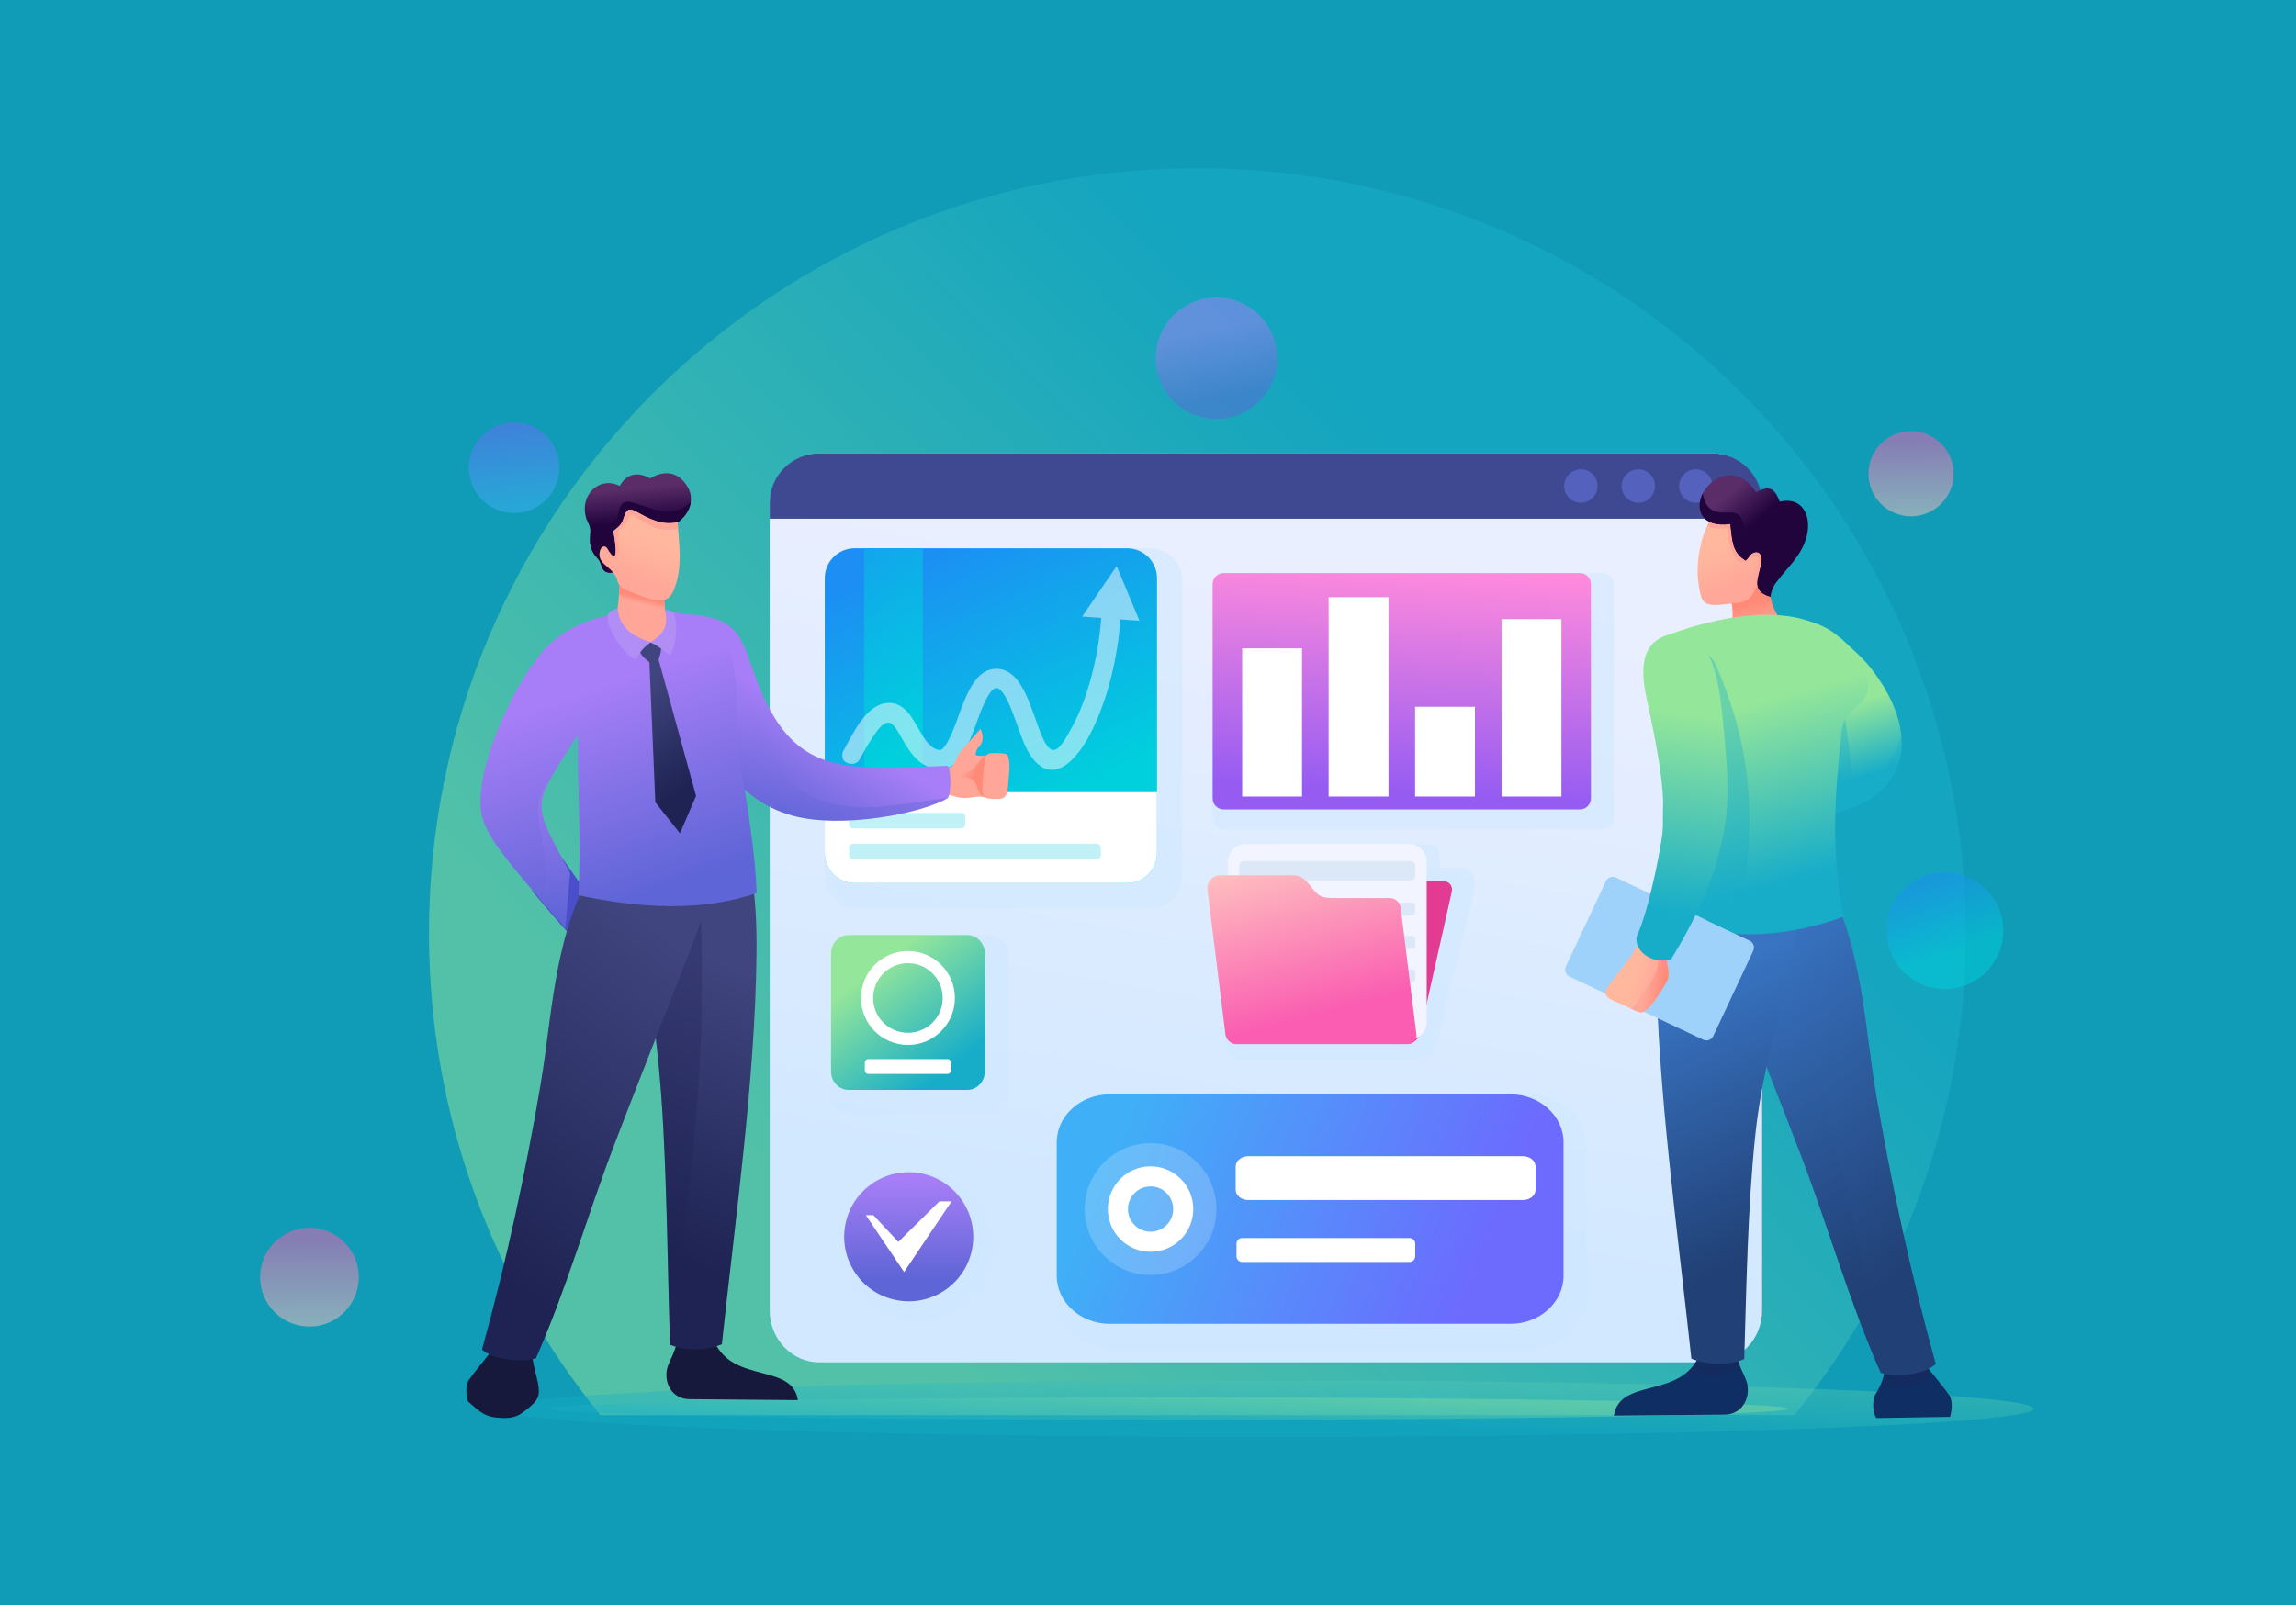 <svg width="1024" height="716" viewBox="0 0 1024 716" fill="none" xmlns="http://www.w3.org/2000/svg">
<rect width="1024" height="716" fill="#109CB6"/>
<g clip-path="url(#clip0_857_200)">
<path opacity="0.5" fill-rule="evenodd" clip-rule="evenodd" d="M534.035 75C723.309 75 876.746 227.833 876.746 416.364C876.746 497.823 848.084 572.604 800.28 631.286H267.791C219.986 572.604 191.324 497.823 191.324 416.364C191.321 227.833 344.758 75 534.035 75Z" fill="url(#paint0_linear_857_200)"/>
<path style="mix-blend-mode:multiply" opacity="0.35" d="M564.585 641.003C753.695 641.003 906.999 635.368 906.999 628.416C906.999 621.465 753.695 615.829 564.585 615.829C375.476 615.829 222.172 621.465 222.172 628.416C222.172 635.368 375.476 641.003 564.585 641.003Z" fill="url(#paint1_linear_857_200)"/>
<path style="mix-blend-mode:multiply" opacity="0.35" fill-rule="evenodd" clip-rule="evenodd" d="M521.187 633.434C673.802 633.434 797.522 631.188 797.522 628.416C797.522 625.645 673.802 623.399 521.187 623.399C368.571 623.399 244.852 625.645 244.852 628.416C244.852 631.188 368.571 633.434 521.187 633.434Z" fill="url(#paint2_linear_857_200)"/>
<path opacity="0.5" fill-rule="evenodd" clip-rule="evenodd" d="M229.282 188.475C218.136 188.475 209.098 197.516 209.098 208.669C209.098 219.821 218.133 228.865 229.282 228.865C240.431 228.865 249.463 219.824 249.463 208.669C249.463 197.513 240.428 188.475 229.282 188.475Z" fill="url(#paint3_linear_857_200)"/>
<path opacity="0.5" fill-rule="evenodd" clip-rule="evenodd" d="M852.315 192.319C841.825 192.319 833.324 200.825 833.324 211.321C833.324 221.817 841.825 230.324 852.315 230.324C862.804 230.324 871.306 221.817 871.306 211.321C871.306 200.825 862.804 192.319 852.315 192.319Z" fill="url(#paint4_linear_857_200)"/>
<path opacity="0.5" fill-rule="evenodd" clip-rule="evenodd" d="M867.407 389.078C853.022 389.078 841.359 400.748 841.359 415.142C841.359 429.536 853.022 441.206 867.407 441.206C881.792 441.206 893.455 429.536 893.455 415.142C893.455 400.748 881.792 389.078 867.407 389.078Z" fill="url(#paint5_linear_857_200)"/>
<path opacity="0.5" fill-rule="evenodd" clip-rule="evenodd" d="M138.017 547.708C125.857 547.708 116 557.571 116 569.738C116 581.906 125.857 591.769 138.017 591.769C150.177 591.769 160.034 581.906 160.034 569.738C160.034 557.571 150.177 547.708 138.017 547.708Z" fill="url(#paint6_linear_857_200)"/>
<path opacity="0.5" d="M561.659 178.95C572.234 168.369 572.234 151.213 561.659 140.631C551.084 130.05 533.938 130.05 523.363 140.631C512.788 151.213 512.788 168.369 523.363 178.95C533.938 189.532 551.084 189.532 561.659 178.95Z" fill="url(#paint7_linear_857_200)"/>
<path fill-rule="evenodd" clip-rule="evenodd" d="M365.39 202.233H763.785C775.941 202.233 785.89 212.638 785.89 225.346V584.633C785.89 597.341 775.941 607.746 763.785 607.746H365.39C353.237 607.746 343.285 597.345 343.285 584.633V225.346C343.285 212.634 353.23 202.233 365.39 202.233Z" fill="url(#paint8_linear_857_200)"/>
<path fill-rule="evenodd" clip-rule="evenodd" d="M365.39 202.233H763.785C775.941 202.233 785.89 212.188 785.89 224.352V231.406H343.285V224.352C343.285 212.188 353.23 202.233 365.39 202.233Z" fill="#3E4992"/>
<path fill-rule="evenodd" clip-rule="evenodd" d="M705.052 209.372C709.164 209.372 712.495 212.705 712.495 216.82C712.495 220.934 709.164 224.267 705.052 224.267C700.94 224.267 697.609 220.934 697.609 216.82C697.609 212.705 700.94 209.372 705.052 209.372Z" fill="#5462BE"/>
<path fill-rule="evenodd" clip-rule="evenodd" d="M730.689 209.372C734.801 209.372 738.132 212.705 738.132 216.82C738.132 220.934 734.801 224.267 730.689 224.267C726.577 224.267 723.246 220.934 723.246 216.82C723.246 212.705 726.577 209.372 730.689 209.372Z" fill="#5462BE"/>
<path fill-rule="evenodd" clip-rule="evenodd" d="M756.322 209.372C760.434 209.372 763.764 212.705 763.764 216.82C763.764 220.934 760.434 224.267 756.322 224.267C752.21 224.267 748.879 220.934 748.879 216.82C748.879 212.705 752.21 209.372 756.322 209.372Z" fill="#5462BE"/>
<g style="mix-blend-mode:multiply" opacity="0.5">
<path d="M546.171 255.643H714.524C717.473 255.643 719.864 258.039 719.864 260.986V364.696C719.864 367.647 717.469 370.039 714.524 370.039H546.171C543.226 370.039 540.832 367.647 540.832 364.696V260.986C540.832 258.035 543.226 255.643 546.171 255.643Z" fill="#CDE7FF"/>
</g>
<path d="M545.752 255.643H704.623C707.338 255.643 709.543 257.849 709.543 260.566V356.156C709.543 358.873 707.338 361.079 704.623 361.079H545.748C543.033 361.079 540.828 358.873 540.828 356.156V260.566C540.828 257.849 543.033 255.643 545.748 255.643H545.752Z" fill="url(#paint9_linear_857_200)"/>
<path d="M580.698 289.215H554.004V355.324H580.698V289.215Z" fill="white"/>
<path d="M619.256 266.403H592.562V355.324H619.256V266.403Z" fill="white"/>
<path d="M657.815 315.286H631.121V355.324H657.815V315.286Z" fill="white"/>
<path d="M696.377 276.181H669.684V355.327H696.377V276.181Z" fill="white"/>
<g style="mix-blend-mode:multiply" opacity="0.5">
<path fill-rule="evenodd" clip-rule="evenodd" d="M707.448 511.96V578.126C707.448 591.194 696.367 601.903 682.848 601.903H495.886C482.37 601.903 471.289 591.204 471.289 578.126V511.96C471.289 498.882 482.36 488.184 495.886 488.184H682.848C696.377 488.184 707.448 498.882 707.448 511.96Z" fill="#CDE7FF"/>
</g>
<path fill-rule="evenodd" clip-rule="evenodd" d="M697.331 509.585V569.139C697.331 580.901 686.726 590.54 673.785 590.54H494.835C481.897 590.54 471.289 580.911 471.289 569.139V509.585C471.289 497.813 481.883 488.184 494.835 488.184H673.785C686.736 488.184 697.331 497.813 697.331 509.585Z" fill="url(#paint10_linear_857_200)"/>
<path fill-rule="evenodd" clip-rule="evenodd" d="M556.675 515.773H679.286C682.349 515.773 684.855 517.861 684.855 520.395V530.708C684.855 533.243 682.343 535.33 679.286 535.33H556.675C553.618 535.33 551.105 533.25 551.105 530.708V520.395C551.105 517.854 553.611 515.773 556.675 515.773Z" fill="white"/>
<path d="M553.988 552.289H628.666C630.055 552.289 631.181 553.419 631.181 554.806V560.427C631.181 561.817 630.052 562.944 628.666 562.944H553.988C552.598 562.944 551.469 561.814 551.469 560.423V554.803C551.469 553.412 552.598 552.282 553.988 552.282V552.289Z" fill="white"/>
<path opacity="0.2" d="M513.962 568.754C530.185 568.303 542.971 554.778 542.521 538.546C542.07 522.313 528.554 509.519 512.331 509.969C496.108 510.42 483.322 523.945 483.772 540.177C484.223 556.41 497.739 569.204 513.962 568.754Z" fill="white"/>
<path fill-rule="evenodd" clip-rule="evenodd" d="M513.146 520.301C523.666 520.301 532.194 528.834 532.194 539.36C532.194 549.887 523.666 558.42 513.146 558.42C502.626 558.42 494.098 549.887 494.098 539.36C494.098 528.834 502.626 520.301 513.146 520.301ZM513.146 529.257C507.57 529.257 503.049 533.781 503.049 539.36C503.049 544.94 507.57 549.464 513.146 549.464C518.722 549.464 523.243 544.94 523.243 539.36C523.243 533.781 518.722 529.257 513.146 529.257Z" fill="white"/>
<g style="mix-blend-mode:multiply" opacity="0.5">
<path d="M382.181 244.579H512.948C520.861 244.579 527.286 251.008 527.286 258.925V390.919C527.286 398.836 520.861 405.265 512.948 405.265H382.181C374.269 405.265 367.844 398.836 367.844 390.919V258.925C367.844 251.008 374.269 244.579 382.181 244.579Z" fill="#CDE7FF"/>
</g>
<path d="M381.166 244.579H502.699C510.053 244.579 516.025 250.554 516.025 257.913V380.589C516.025 387.948 510.053 393.924 502.699 393.924H381.166C373.812 393.924 367.84 387.948 367.84 380.589V257.913C367.84 250.554 373.812 244.579 381.166 244.579Z" fill="url(#paint11_linear_857_200)"/>
<path fill-rule="evenodd" clip-rule="evenodd" d="M516.025 353.385V380.585C516.025 387.918 510.03 393.92 502.699 393.92H381.166C373.839 393.92 367.84 387.921 367.84 380.585V353.385H516.022H516.025Z" fill="white"/>
<path d="M411.549 244.579H385.43V353.385H411.549V244.579Z" fill="url(#paint12_linear_857_200)"/>
<path opacity="0.5" fill-rule="evenodd" clip-rule="evenodd" d="M482.631 275.038L498.028 252.513L508.199 276.926L499.705 276.296C498.87 287.395 496.864 298.412 493.615 309.056C491.917 314.578 488.925 322.919 484.802 330.004C475.622 345.782 463.962 349.845 456.066 329.967C454.156 325.105 452.604 320.121 450.588 315.296C449.753 313.35 446.997 306.986 444.373 306.935C440.961 306.969 436.903 318.683 435.943 321.268C434.238 325.886 432.571 330.721 430.187 335.032C427.631 339.549 424.087 343.501 418.43 343.139C410.652 342.49 406.402 336.592 402.807 330.397C401.59 328.306 400.396 326.025 398.942 324.093C395.361 319.427 391.655 325.318 389.359 328.701C387.073 332.061 385.23 335.384 383.252 338.923C381.94 341.214 378.623 341.228 376.81 339.742C375.282 338.487 375.566 335.939 376.059 335.073C380.408 327.436 386.488 313.289 396.923 313.563C403.751 313.868 407.024 320.567 410.027 325.727C411.971 329.084 414.768 334.213 419.099 334.575C421.132 334.714 423.813 328.698 424.435 327.26C427.303 320.649 429.197 313.502 432.649 307.162C435.189 302.56 438.736 298.374 444.43 298.344C450.801 298.456 454.521 303.7 457.091 308.867C460.154 315.103 461.981 321.867 464.642 328.268C469.45 339.664 472.913 333.861 478.1 324.394C481.593 318.013 484.197 310.921 486.185 303.934C488.813 294.703 490.436 285.08 491.146 275.664L482.635 275.034L482.631 275.038Z" fill="white"/>
<path opacity="0.25" d="M489.107 376.373H380.553C379.534 376.373 378.707 377.2 378.707 378.22V381.414C378.707 382.435 379.534 383.262 380.553 383.262H489.107C490.127 383.262 490.953 382.435 490.953 381.414V378.22C490.953 377.2 490.127 376.373 489.107 376.373Z" fill="#02C9DE"/>
<path opacity="0.25" d="M380.549 362.619H428.665C429.683 362.619 430.512 363.448 430.512 364.466V367.66C430.512 368.679 429.683 369.508 428.665 369.508H380.549C379.532 369.508 378.703 368.679 378.703 367.66V364.466C378.703 363.448 379.532 362.619 380.549 362.619Z" fill="#02C9DE"/>
<g style="mix-blend-mode:multiply" opacity="0.5">
<path d="M410.977 589.147C429.253 588.387 443.452 572.947 442.692 554.661C441.933 536.374 426.502 522.166 408.227 522.926C389.952 523.686 375.752 539.127 376.512 557.413C377.272 575.699 392.702 589.907 410.977 589.147Z" fill="#CDE7FF"/>
</g>
<path d="M433.694 556.325C436.24 540.626 425.586 525.834 409.897 523.285C394.207 520.737 379.424 531.398 376.877 547.097C374.33 562.796 384.984 577.588 400.674 580.137C416.363 582.685 431.147 572.024 433.694 556.325Z" fill="url(#paint13_linear_857_200)"/>
<path fill-rule="evenodd" clip-rule="evenodd" d="M418.915 535.929L400.645 554.018L389.527 542.071H386.169L403.215 567.444L424.387 535.929H418.915Z" fill="white"/>
<g style="mix-blend-mode:multiply" opacity="0.5">
<path fill-rule="evenodd" clip-rule="evenodd" d="M440.891 417.121H379.645C374.691 417.121 370.637 421.412 370.637 426.612V487.453C370.637 492.65 374.711 496.944 379.645 496.944H440.891C445.825 496.944 449.9 492.674 449.9 487.453V426.612C449.9 421.392 445.845 417.121 440.891 417.121Z" fill="#CDE7FF"/>
</g>
<path fill-rule="evenodd" clip-rule="evenodd" d="M431.43 417.121H378.431C374.143 417.121 370.637 420.833 370.637 425.333V477.982C370.637 482.482 374.16 486.194 378.431 486.194H431.43C435.701 486.194 439.224 482.499 439.224 477.982V425.333C439.224 420.816 435.718 417.121 431.43 417.121Z" fill="url(#paint14_linear_857_200)"/>
<path fill-rule="evenodd" clip-rule="evenodd" d="M404.931 424.244C416.495 424.244 425.869 433.623 425.869 445.195C425.869 456.767 416.495 466.146 404.931 466.146C393.366 466.146 383.992 456.767 383.992 445.195C383.992 433.623 393.366 424.244 404.931 424.244ZM404.931 429.668C396.362 429.668 389.416 436.618 389.416 445.195C389.416 453.772 396.362 460.722 404.931 460.722C413.499 460.722 420.448 453.772 420.448 445.195C420.448 436.618 413.503 429.668 404.931 429.668Z" fill="white"/>
<path fill-rule="evenodd" clip-rule="evenodd" d="M387.216 472.46H422.641C423.48 472.46 424.166 473.259 424.166 474.233V477.299C424.166 478.273 423.48 479.072 422.641 479.072H387.216C386.378 479.072 385.691 478.273 385.691 477.299V474.233C385.691 473.259 386.378 472.46 387.216 472.46Z" fill="white"/>
<g style="mix-blend-mode:multiply" opacity="0.5">
<path fill-rule="evenodd" clip-rule="evenodd" d="M625.692 472.717L557.297 472.69C549.104 472.88 546.849 473.451 545.797 456.466L618.96 376.61L634.244 376.664C640.987 377.158 642.268 377.462 642.052 387.126L649.904 387.007C655.977 387.079 659.169 388.967 656.961 399.638L641.426 463.138C640.084 470.795 638.457 472.721 625.692 472.714V472.717Z" fill="#CDE7FF"/>
</g>
<path fill-rule="evenodd" clip-rule="evenodd" d="M568.081 393.118H643.817C646.414 393.118 648.06 395.243 647.479 397.842L633.314 461.02C632.732 463.619 630.132 465.744 627.535 465.744H551.799C549.202 465.744 547.555 463.619 548.136 461.02L562.302 397.842C562.883 395.243 565.484 393.118 568.081 393.118Z" fill="#E23B93"/>
<path d="M555.655 376.457H628.236C632.686 376.457 636.301 380.075 636.301 384.527V455.84C636.301 460.293 632.686 463.91 628.236 463.91H555.655C551.205 463.91 547.59 460.293 547.59 455.84V384.527C547.59 380.075 551.205 376.457 555.655 376.457Z" fill="#F2F4FF"/>
<path d="M629.158 384.155H554.728C553.605 384.155 552.695 385.066 552.695 386.189V390.729C552.695 391.853 553.605 392.763 554.728 392.763H629.158C630.281 392.763 631.191 391.853 631.191 390.729V386.189C631.191 385.066 630.281 384.155 629.158 384.155Z" fill="#DCE8F8"/>
<path d="M554.061 402.602H629.825C630.579 402.602 631.191 403.215 631.191 403.969V407.018C631.191 407.773 630.579 408.385 629.825 408.385H554.061C553.307 408.385 552.695 407.773 552.695 407.018V403.969C552.695 403.215 553.307 402.602 554.061 402.602Z" fill="#DCE8F8"/>
<path d="M629.825 417.49H554.061C553.307 417.49 552.695 418.102 552.695 418.857V421.906C552.695 422.661 553.307 423.273 554.061 423.273H629.825C630.579 423.273 631.191 422.661 631.191 421.906V418.857C631.191 418.102 630.579 417.49 629.825 417.49Z" fill="#DCE8F8"/>
<path d="M629.825 432.375H554.061C553.307 432.375 552.695 432.987 552.695 433.742V436.79C552.695 437.545 553.307 438.157 554.061 438.157H629.825C630.579 438.157 631.191 437.545 631.191 436.79V433.742C631.191 432.987 630.579 432.375 629.825 432.375Z" fill="#DCE8F8"/>
<path fill-rule="evenodd" clip-rule="evenodd" d="M595.729 400.626H619.934C622.261 400.626 624.401 402.531 624.692 404.859L631.729 461.504C632.02 463.835 630.353 465.737 628.023 465.737H551.31C548.983 465.737 546.843 463.832 546.552 461.504L544.993 448.947L539.518 404.859L538.551 397.067C538.098 393.426 540.705 390.449 544.344 390.449H576.303C579.941 390.449 581.75 391.772 584.121 394.817C588.165 400.014 588.99 400.623 595.736 400.623L595.729 400.626Z" fill="url(#paint15_linear_857_200)"/>
<path fill-rule="evenodd" clip-rule="evenodd" d="M424.733 341.667C424.206 342.463 420.297 343.518 419.272 344.134L418.633 355.51C419.36 355.388 423.34 354.488 424.04 354.745C431.638 357.513 434.384 354.579 439.003 355.574C440.068 356.538 444.988 356.501 446.351 356.308C448.468 356.01 449.307 354.078 449.493 351.598C449.922 345.853 450.605 341.549 449.915 338.605C449.381 336.328 449.165 336.125 445.283 335.986C443.061 335.909 440.772 335.77 439.933 336.971C436.173 337.905 434.34 335.881 430.86 336.436C427.966 336.9 427.063 338.145 424.733 341.667Z" fill="#FFA698"/>
<path fill-rule="evenodd" clip-rule="evenodd" d="M440.248 336.792C439.592 337.204 439.291 337.976 439.129 339.275C438.706 342.73 438.378 347.572 438.142 351.094C437.983 353.449 438.203 355.418 439.636 355.659C434.868 355.009 437.09 348.424 431.987 347.041C429.762 346.438 424.599 347.585 421.836 348.864C427.953 344.53 428.186 345.948 433.171 343.681C434.574 343.045 437.699 337.435 440.248 336.792Z" fill="url(#paint16_linear_857_200)"/>
<path fill-rule="evenodd" clip-rule="evenodd" d="M437.273 325.176C436.201 326.428 433.138 329.727 432.144 331.019C429.908 333.926 427.071 335.78 426.158 339.644C425.228 343.589 437.912 342.503 435.004 337.438C434.97 336.599 435.336 334.383 436.381 333.401C438.89 331.053 438.558 327.71 437.27 325.176H437.273Z" fill="#FFA698"/>
<path fill-rule="evenodd" clip-rule="evenodd" d="M337.16 302.675C353.496 346.306 375.453 343.569 422.378 341.607C424.065 341.535 424.508 353.013 422.764 355.97C410.945 362.981 375.378 369.694 353.753 363.915C326.289 356.579 313.429 330.288 301.573 301.477C299.142 293.032 295.456 273.671 304.234 273.928C330.35 274.693 330.461 284.779 337.16 302.672V302.675Z" fill="url(#paint17_linear_857_200)"/>
<path style="mix-blend-mode:multiply" opacity="0.4" fill-rule="evenodd" clip-rule="evenodd" d="M334.055 317.471C352.863 374.177 392.159 359.106 422.762 355.973C410.944 362.984 375.377 369.697 353.752 363.918C326.287 356.582 313.427 330.292 301.572 301.481C299.14 293.035 298.021 274.672 306.424 277.217C331.258 284.739 328.042 299.339 334.055 317.468V317.471Z" fill="url(#paint18_linear_857_200)"/>
<path fill-rule="evenodd" clip-rule="evenodd" d="M255.327 418.394L261.667 398.251L250.562 382.524L237.293 397.426C242.267 403.384 248.225 410.293 255.327 418.394Z" fill="#4B4ECA"/>
<path fill-rule="evenodd" clip-rule="evenodd" d="M208.689 625.148C214.417 630.169 216.352 632.257 223.747 632.555C229.78 632.798 231.836 631.235 235.298 628.454C239.14 625.368 240.347 623.422 240.323 620.627C240.276 615.291 237.601 610.426 237.3 603.737L225.174 604.291L219.943 601.832C217.599 604.914 212.622 610.592 209.119 615.596C207.394 618.063 207.932 622.526 208.689 625.145V625.148Z" fill="#16193B"/>
<g style="mix-blend-mode:multiply" opacity="0.5">
<path fill-rule="evenodd" clip-rule="evenodd" d="M238.514 611.174C237.939 608.897 237.422 606.467 237.3 603.737L225.174 604.291L219.943 601.832C219.019 603.046 217.687 604.66 216.199 606.477C220.933 611.529 235.427 614.361 238.511 611.17L238.514 611.174Z" fill="#16193B"/>
</g>
<path fill-rule="evenodd" clip-rule="evenodd" d="M301.81 599.219C300.815 604.16 297.806 607.932 297.329 611.566C296.511 617.819 300.112 624.102 307.504 624.167L355.86 624.596C353.3 608.068 327.452 617.23 318.771 598.901L307.518 599.534L301.81 599.216V599.219Z" fill="#16193B"/>
<g style="mix-blend-mode:multiply" opacity="0.5">
<path fill-rule="evenodd" clip-rule="evenodd" d="M301.809 599.219C301.484 600.833 300.947 602.322 300.352 603.72C304.879 606.863 313.621 608.991 323.742 605.513C321.787 603.814 320.079 601.673 318.771 598.905L307.517 599.538L301.809 599.219Z" fill="#16193B"/>
</g>
<path fill-rule="evenodd" clip-rule="evenodd" d="M334.94 388.287C336.914 400.146 337.56 411.444 337.394 426.193C336.776 481.599 327.869 544.344 321.941 599.703C314.048 602.728 305.371 602.569 298.798 599.862C297.841 567.81 297.503 534.779 295.832 503.112C293.729 463.226 288.707 432.016 279.621 382.26L317.028 380.992L334.94 388.287Z" fill="url(#paint19_linear_857_200)"/>
<g style="mix-blend-mode:multiply" opacity="0.3">
<path fill-rule="evenodd" clip-rule="evenodd" d="M311.164 388.287C313.139 400.146 313.149 434.283 312.984 449.032C312.432 498.436 304.871 550.963 298.798 599.862C297.841 567.81 297.503 534.779 295.832 503.112C293.989 468.18 289.908 439.903 282.82 399.994L311.164 388.29V388.287Z" fill="#1E2353"/>
</g>
<path fill-rule="evenodd" clip-rule="evenodd" d="M260.918 392.411C257.959 401.374 254.064 408.148 249.986 426.481C245.553 446.406 244.291 465.189 240.967 484.56C234.451 522.534 226.305 560.968 214.953 602.082C221.513 607.543 234.356 607.55 239.047 605.889C253.06 573.988 261.682 542.869 274.022 510.525C290.929 466.211 309.372 421.825 324.007 379.723L260.922 392.411H260.918Z" fill="url(#paint20_linear_857_200)"/>
<path fill-rule="evenodd" clip-rule="evenodd" d="M252.158 414.113L254.217 389.369C236.346 356.298 237.225 360.186 257.704 327.832C257.474 351.893 259.327 375.835 257.941 399.361C284.097 404.968 312.146 407.028 337.43 398.41C337.109 382.798 333.457 359.523 329.737 337.973C327.187 323.203 329.984 309.215 326.995 296.145C324.354 284.607 317.939 277.545 308.677 274.852C302.053 272.926 294.752 272.118 287.346 272.416C271.118 273.065 252.669 277.559 241.07 291.668C228.765 306.637 212.462 341.255 214.437 360.978C215.418 370.787 221.694 379.367 252.155 414.11L252.158 414.113Z" fill="url(#paint21_linear_857_200)"/>
<path style="mix-blend-mode:multiply" opacity="0.4" fill-rule="evenodd" clip-rule="evenodd" d="M252.157 414.113L254.217 389.369C241.211 365.302 237.816 360.551 245.729 347.237C236.947 358.21 240.281 364.764 242.243 377.547C243.504 385.789 244.833 394.309 240.887 401.161C244.218 405.029 247.958 409.322 252.157 414.113Z" fill="url(#paint22_linear_857_200)"/>
<path fill-rule="evenodd" clip-rule="evenodd" d="M276.329 261.141C276.069 266.112 275.795 269.962 274.902 274.858C277.053 282.397 284.083 287.347 291.08 286.403C297.102 285.588 298.678 277.437 296.619 272.402C296.321 269.956 296.213 267.888 296.142 265.422L280.925 260.982L276.329 261.141Z" fill="#FFA698"/>
<path fill-rule="evenodd" clip-rule="evenodd" d="M276.329 261.141C276.254 262.593 276.177 263.95 276.082 265.263C282.595 272.527 291.191 273.688 296.618 272.402C296.32 269.956 296.212 267.888 296.141 265.422L280.924 260.982L276.329 261.141Z" fill="url(#paint23_linear_857_200)"/>
<path fill-rule="evenodd" clip-rule="evenodd" d="M273.946 255.24C270.037 255.978 269.043 254.658 268.133 252.05C267.196 249.36 267.274 250.101 265.617 248.037C264.809 247.035 264.281 246.061 263.903 245.069C262.641 241.757 263.365 239.747 263.314 237.196C263.25 234.029 261.877 232.828 261.316 230.78C258.58 220.867 267.108 212.218 276.404 216.776C279.765 210.726 285.098 210.611 289.957 213.406C295.628 209.975 301.072 210.357 304.921 214.769C312.38 223.326 305.394 231.85 300.261 234.144L283.935 245.763L273.949 255.24H273.946Z" fill="url(#paint24_linear_857_200)"/>
<path fill-rule="evenodd" clip-rule="evenodd" d="M273.945 255.24C270.036 255.978 269.042 254.658 268.132 252.05C267.195 249.36 267.273 250.101 265.616 248.037C264.808 247.035 264.281 246.061 263.902 245.069C262.641 241.757 263.364 239.747 263.313 237.196V237.094C265.738 241.266 270.888 242.072 271.378 236.211C273.938 234.198 275.588 231.681 275.943 228.747C276.393 225.028 277.962 222.975 282.122 224.152C291.752 226.883 299.631 231.921 308.095 223.892C307.486 228.754 303.503 232.692 300.257 234.144L283.931 245.763L273.945 255.24Z" fill="#22043D"/>
<path fill-rule="evenodd" clip-rule="evenodd" d="M302.199 232.997C302.913 243.11 304.512 253.467 300.589 263.084C299.162 266.575 296.893 268.748 291.453 267.58C287.679 266.772 283.743 265.046 280.243 263.625C274.934 261.466 275.705 259.338 274.812 257.484C274.454 256.743 273.889 255.921 273.077 254.963C270.988 252.506 267.488 251.021 267.356 247.543C267.237 244.345 269.642 242.637 270.873 244.826C272.594 247.888 276.51 253.058 273.551 236.922C276.773 234.479 277.396 233.514 278.244 230.875C279.076 228.294 279.972 226.274 283.043 227.911C289.356 231.281 294.817 234.553 302.196 232.993L302.199 232.997Z" fill="url(#paint25_linear_857_200)"/>
<path fill-rule="evenodd" clip-rule="evenodd" d="M302.197 232.997C302.268 233.985 302.346 234.973 302.424 235.964C292.607 237.649 287.697 233.332 281.435 229.346C279.186 233.196 278.608 234.32 275.412 237.433C275.493 238.553 276.66 244.772 275.865 247.824C275.219 250.307 273.89 249.952 272.457 248.443C271.493 247.431 269.379 242.88 267.57 245.763C268.182 243.804 269.893 243.09 270.867 244.826C272.588 247.888 276.504 253.058 273.545 236.922C276.768 234.479 277.39 233.514 278.239 230.875C279.071 228.294 279.967 226.274 283.037 227.911C289.351 231.281 294.812 234.553 302.19 232.993L302.197 232.997Z" fill="#FFA698"/>
<path fill-rule="evenodd" clip-rule="evenodd" d="M289.626 295.407L292.28 357.902L303.26 371.734L310.446 355.07L293.734 294.233C295.459 289.124 294.891 287.956 293.907 287.202C292.75 286.319 293.873 286.214 290.025 286.681C287.488 286.989 284.898 287.246 285.27 289.99C285.558 292.098 287.377 293.62 289.622 295.404L289.626 295.407Z" fill="url(#paint26_linear_857_200)"/>
<path fill-rule="evenodd" clip-rule="evenodd" d="M275.381 271.39C273.19 272.121 271.556 272.859 271.174 274.266C269.855 279.115 278.221 292.788 283.665 294.071C285.502 290.653 287.077 288.724 290.324 286.457C281.309 283.801 276.372 279.379 275.384 271.39H275.381Z" fill="#B18EF6"/>
<path fill-rule="evenodd" clip-rule="evenodd" d="M296.611 272.03C298.237 272.087 299.685 272.622 299.965 272.937C302.268 275.508 302.38 286.397 298.687 292.589C295.539 289.506 292.854 287.845 290.051 286.535C298.116 281.704 297.416 277.017 296.611 272.03Z" fill="#B18EF6"/>
<path fill-rule="evenodd" clip-rule="evenodd" d="M771.622 265.212C772.46 270.253 773.948 275.2 770.895 281.906L799.496 282.093C789.838 273.069 789.219 267.655 789.331 259.176L778.638 261.324L771.622 265.212Z" fill="url(#paint27_linear_857_200)"/>
<path fill-rule="evenodd" clip-rule="evenodd" d="M763.481 231.149C759.054 236.939 756.028 250.118 757.509 260.18C758.009 263.578 758.473 267.817 760.809 269.066C763.352 270.429 767.251 269.837 773.159 269.164C781.731 268.193 780.771 266.146 785.238 258.218L792.619 239.903L777.281 224.727L763.488 231.143L763.481 231.149Z" fill="url(#paint28_linear_857_200)"/>
<path fill-rule="evenodd" clip-rule="evenodd" d="M763.483 231.149C762.803 232.036 762.161 233.098 761.559 234.293C763.949 235.734 765.461 236.099 770.209 235.643C770.523 240.37 772.87 252.236 778.547 250.825C779.555 250.574 780.712 249.207 781.794 248.504C783.123 247.644 784.928 248.088 784.14 250.625C782.007 257.528 780.133 258.82 782.446 263.567C783.17 262.17 783.992 260.424 785.233 258.221L792.615 239.906L777.276 224.731L763.483 231.146V231.149Z" fill="#FFA698"/>
<path fill-rule="evenodd" clip-rule="evenodd" d="M771.722 233.765C758.146 235.423 756.188 226.74 759.339 220.295C763.275 212.242 775.239 206.825 783.128 219.55C788.948 216.681 791.197 217.263 793.777 223.783C804.371 221.347 808.158 230.831 805.642 239.771C803.346 247.935 797.249 253.163 792.34 259.517C790.875 261.412 789.519 263.405 788.4 265.604C785.113 264.579 784.373 263.263 783.849 260.891C783.48 259.236 785.336 253.643 785.708 249.986C785.986 247.265 784.166 245.13 781.282 246.964C780.426 247.509 779.902 248.842 778.57 250.047C772.155 246.196 772.7 240.613 771.722 233.761V233.765Z" fill="url(#paint29_linear_857_200)"/>
<path fill-rule="evenodd" clip-rule="evenodd" d="M771.722 233.765C758.146 235.423 756.188 226.74 759.339 220.295C759.39 220.19 759.444 220.085 759.498 219.98C759.988 225.549 763.265 228.825 768.845 228.635C775.117 228.422 776.957 228.909 778.049 236.78C778.627 240.935 778.999 243.557 781.583 242.887C787.179 241.432 790.304 243.899 790.344 250.679C790.365 254.032 791.633 256.519 794.04 257.403C793.462 258.096 792.894 258.8 792.34 259.517C790.875 261.409 789.945 263.669 789.614 266.312C779.916 263.287 785.012 256.804 785.705 249.986C785.982 247.265 784.163 245.13 781.279 246.964C780.423 247.509 779.899 248.842 778.567 250.047C772.152 246.196 772.696 240.613 771.719 233.761L771.722 233.765Z" fill="#22043D"/>
<path fill-rule="evenodd" clip-rule="evenodd" d="M820.51 284.285C825.697 289.066 830.983 293.61 834.665 298.374C865.64 338.477 842.652 375.5 771.41 361.241C779.367 311.354 788.541 323.169 820.51 284.285Z" fill="url(#paint30_linear_857_200)"/>
<g style="mix-blend-mode:multiply" opacity="0.35">
<path fill-rule="evenodd" clip-rule="evenodd" d="M847.961 328.059C850.497 354.204 824.213 371.808 771.41 361.241C777.507 323.017 784.321 321.014 801.553 304.678L821.95 313.827C823.651 326.096 825.4 337.864 826.61 350.208C838.743 345.098 845.043 339.742 847.961 328.059Z" fill="#17ACC8"/>
</g>
<path fill-rule="evenodd" clip-rule="evenodd" d="M869.739 632.057L836.887 632.582C835.251 630.761 834.811 624.502 836.535 621.815C838.96 618.039 840.421 613.996 840.59 610.243L852.946 610.808L858.275 608.304C860.666 611.444 865.735 617.23 869.302 622.329C871.061 624.843 870.51 629.391 869.742 632.057H869.739Z" fill="#0F2F64"/>
<g style="mix-blend-mode:multiply" opacity="0.3">
<path fill-rule="evenodd" clip-rule="evenodd" d="M839.348 617.819C839.933 615.498 840.46 613.024 840.585 610.243L852.941 610.808L858.271 608.304C859.211 609.539 860.567 611.187 862.082 613.038C857.256 618.188 842.492 621.071 839.348 617.819Z" fill="#1E2353"/>
</g>
<path fill-rule="evenodd" clip-rule="evenodd" d="M816.525 394.925C819.538 404.057 823.508 410.957 827.664 429.637C832.182 449.939 833.467 469.076 836.852 488.813C843.49 527.501 851.788 566.666 863.356 608.555C856.671 614.121 843.588 614.128 838.81 612.432C824.533 579.93 815.748 548.225 803.175 515.269C785.95 470.119 767.159 424.894 752.246 381.996L816.525 394.925Z" fill="url(#paint31_linear_857_200)"/>
<path style="mix-blend-mode:multiply" opacity="0.5" fill-rule="evenodd" clip-rule="evenodd" d="M789.179 394.303C795.929 414.746 833.859 562.196 838.81 612.432C824.533 579.93 815.748 548.225 803.175 515.269C785.95 470.119 767.159 424.894 752.246 381.996L789.179 394.303Z" fill="url(#paint32_linear_857_200)"/>
<path fill-rule="evenodd" clip-rule="evenodd" d="M774.861 605.638C775.872 610.673 778.942 614.517 779.426 618.215C780.258 624.586 776.589 630.988 769.058 631.056L719.789 631.492C722.4 614.652 748.735 623.987 757.581 605.313L769.048 605.96L774.861 605.638Z" fill="#0F2F64"/>
<g style="mix-blend-mode:multiply" opacity="0.3">
<path fill-rule="evenodd" clip-rule="evenodd" d="M774.861 605.638C775.192 607.283 775.74 608.798 776.349 610.223C771.733 613.427 762.829 615.593 752.516 612.05C754.507 610.321 756.245 608.139 757.581 605.317L769.048 605.963L774.861 605.642V605.638Z" fill="#1E2353"/>
</g>
<path fill-rule="evenodd" clip-rule="evenodd" d="M741.102 390.723C739.09 402.805 738.43 414.316 738.6 429.343C739.232 485.798 748.305 549.728 754.344 606.129C762.385 609.211 771.228 609.049 777.923 606.291C778.897 573.636 779.462 538.917 782.81 506.783C788.372 453.397 810.268 415.998 797.462 384.581L759.349 383.289L741.099 390.723H741.102Z" fill="url(#paint33_linear_857_200)"/>
<path fill-rule="evenodd" clip-rule="evenodd" d="M829.381 296.009C840.841 314.971 823.101 312.257 821.407 325.734C818.124 356.474 816.592 377.53 822.215 408.957C787.389 421.581 758.906 416.881 739.831 409.16C743.635 385.025 739.307 326.066 745.472 303.683C749.066 290.636 733.061 287.503 742.888 283.683C760.891 276.686 786.378 270.923 805.041 276.503C811.002 278.286 815.889 280.127 820.653 284.586C823.554 287.3 826.476 291.201 829.381 296.013V296.009Z" fill="url(#paint34_linear_857_200)"/>
<g style="mix-blend-mode:multiply" opacity="0.35">
<path fill-rule="evenodd" clip-rule="evenodd" d="M774.022 416.634C760.631 415.957 749.117 412.916 739.828 409.156C743.632 385.025 739.304 326.062 745.469 303.68C749.06 290.633 734.059 289.597 743.883 285.777C749.472 283.605 762.089 289.54 765.017 296.145C784.366 339.8 782.848 376.897 774.019 416.634H774.022Z" fill="#17ACC8"/>
</g>
<path fill-rule="evenodd" clip-rule="evenodd" d="M698.348 431.157L716.212 393.091C716.997 391.42 719.009 390.689 720.679 391.477L780.333 419.666C782.003 420.454 782.73 422.461 781.946 424.136L764.085 462.201C763.3 463.873 761.288 464.603 759.618 463.815L699.964 435.626C698.294 434.838 697.567 432.831 698.351 431.157H698.348Z" fill="#9FD2FB"/>
<g style="mix-blend-mode:multiply" opacity="0.5">
<path fill-rule="evenodd" clip-rule="evenodd" d="M743.75 402.24L760.962 410.375C756.721 417.308 752.897 423.645 749.796 431.214C749.84 436.726 748.21 442.603 737.899 453.417L727.031 448.281L734.058 438.919L743.75 402.24Z" fill="#9FD2FB"/>
</g>
<path fill-rule="evenodd" clip-rule="evenodd" d="M724.06 448.308C728.787 450.69 731.293 451.912 732.497 451.563C735.557 450.677 740.974 442.363 743.406 437.731C745.56 433.627 742.151 428.727 743.903 425.922C741.404 421.764 736.223 415.626 731.929 415.558C730.924 425.817 718.173 436.432 716.194 442.133C714.997 445.591 721.602 447.066 724.06 448.305V448.308Z" fill="url(#paint35_linear_857_200)"/>
<path fill-rule="evenodd" clip-rule="evenodd" d="M727.777 450.145C730.188 451.289 731.659 451.807 732.497 451.563C735.558 450.677 740.975 442.363 743.406 437.731C745.56 433.627 742.152 428.727 743.903 425.922C741.408 421.764 743.93 426.213 739.632 426.145C740.096 435.694 733.989 441.504 727.773 450.142L727.777 450.145Z" fill="url(#paint36_linear_857_200)"/>
<path fill-rule="evenodd" clip-rule="evenodd" d="M769.113 329.179C770.59 343.292 771.091 357.56 769.288 368.35C766.157 387.065 759.472 404.717 745.259 428.037C736.538 430.185 728.97 424.342 729.883 417.906C735.544 406.142 741.939 373.666 741.993 365.633C742.101 349.531 739.379 334.616 734.34 311.401C730.377 293.367 735.003 286.007 743.565 283.372C766.397 276.344 767.489 313.631 769.116 329.182L769.113 329.179Z" fill="url(#paint37_linear_857_200)"/>
</g>
<defs>
<linearGradient id="paint0_linear_857_200" x1="379.719" y1="566.155" x2="686.793" y2="265.436" gradientUnits="userSpaceOnUse">
<stop stop-color="#94E69A"/>
<stop offset="1" stop-color="#17ADC9"/>
</linearGradient>
<linearGradient id="paint1_linear_857_200" x1="566.635" y1="589.042" x2="564.37" y2="632.558" gradientUnits="userSpaceOnUse">
<stop stop-color="#94E69A"/>
<stop offset="1" stop-color="#17ADC9"/>
</linearGradient>
<linearGradient id="paint2_linear_857_200" x1="521.832" y1="617.498" x2="520.251" y2="644.126" gradientUnits="userSpaceOnUse">
<stop stop-color="#94E69A"/>
<stop offset="1" stop-color="#17ADC9"/>
</linearGradient>
<linearGradient id="paint3_linear_857_200" x1="227.956" y1="190.221" x2="230.428" y2="224.541" gradientUnits="userSpaceOnUse">
<stop stop-color="#6D6AFE"/>
<stop offset="1" stop-color="#3FB0F7"/>
</linearGradient>
<linearGradient id="paint4_linear_857_200" x1="852.261" y1="195.909" x2="852.379" y2="228.358" gradientUnits="userSpaceOnUse">
<stop stop-color="#FA5DB1"/>
<stop offset="1" stop-color="#FEBFBF"/>
</linearGradient>
<linearGradient id="paint5_linear_857_200" x1="860.12" y1="392.78" x2="870.316" y2="424.037" gradientUnits="userSpaceOnUse">
<stop stop-color="#1C8EF4"/>
<stop offset="1" stop-color="#00CFDD"/>
</linearGradient>
<linearGradient id="paint6_linear_857_200" x1="137.953" y1="551.87" x2="138.092" y2="589.492" gradientUnits="userSpaceOnUse">
<stop stop-color="#FA5DB1"/>
<stop offset="1" stop-color="#FEBFBF"/>
</linearGradient>
<linearGradient id="paint7_linear_857_200" x1="540.152" y1="146.781" x2="545.752" y2="177.649" gradientUnits="userSpaceOnUse">
<stop stop-color="#A77EF7"/>
<stop offset="1" stop-color="#5E65D6"/>
</linearGradient>
<linearGradient id="paint8_linear_857_200" x1="539.515" y1="551.46" x2="591.233" y2="249.681" gradientUnits="userSpaceOnUse">
<stop stop-color="#D1E8FF"/>
<stop offset="1" stop-color="#EAEFFF"/>
</linearGradient>
<linearGradient id="paint9_linear_857_200" x1="622.57" y1="352.691" x2="628.454" y2="253.187" gradientUnits="userSpaceOnUse">
<stop stop-color="#965CF2"/>
<stop offset="1" stop-color="#FF8ADC"/>
</linearGradient>
<linearGradient id="paint10_linear_857_200" x1="659.184" y1="570.029" x2="498.137" y2="504.145" gradientUnits="userSpaceOnUse">
<stop stop-color="#6D6AFE"/>
<stop offset="1" stop-color="#3FB0F7"/>
</linearGradient>
<linearGradient id="paint11_linear_857_200" x1="410.183" y1="246.829" x2="459.472" y2="359.118" gradientUnits="userSpaceOnUse">
<stop stop-color="#1C8EF4"/>
<stop offset="1" stop-color="#00CFDD"/>
</linearGradient>
<linearGradient id="paint12_linear_857_200" x1="344.043" y1="216.549" x2="415.447" y2="324.52" gradientUnits="userSpaceOnUse">
<stop stop-color="#1C8EF4"/>
<stop offset="1" stop-color="#00CFDD"/>
</linearGradient>
<linearGradient id="paint13_linear_857_200" x1="405.581" y1="525.841" x2="405.103" y2="570.825" gradientUnits="userSpaceOnUse">
<stop stop-color="#A77EF7"/>
<stop offset="1" stop-color="#5E65D6"/>
</linearGradient>
<linearGradient id="paint14_linear_857_200" x1="389.861" y1="432.043" x2="423.885" y2="476.253" gradientUnits="userSpaceOnUse">
<stop stop-color="#94E69A"/>
<stop offset="1" stop-color="#17ADC9"/>
</linearGradient>
<linearGradient id="paint15_linear_857_200" x1="590.606" y1="452.03" x2="572.092" y2="382.127" gradientUnits="userSpaceOnUse">
<stop stop-color="#FA5DB1"/>
<stop offset="1" stop-color="#FEBFBF"/>
</linearGradient>
<linearGradient id="paint16_linear_857_200" x1="435.173" y1="344.794" x2="429.991" y2="342.33" gradientUnits="userSpaceOnUse">
<stop stop-color="#FF8A78"/>
<stop offset="1" stop-color="#FFA799"/>
</linearGradient>
<linearGradient id="paint17_linear_857_200" x1="359.86" y1="318.825" x2="336.077" y2="359.527" gradientUnits="userSpaceOnUse">
<stop stop-color="#A77EF7"/>
<stop offset="1" stop-color="#5E65D6"/>
</linearGradient>
<linearGradient id="paint18_linear_857_200" x1="342.336" y1="294.558" x2="377.923" y2="359.528" gradientUnits="userSpaceOnUse">
<stop stop-color="#A77EF7"/>
<stop offset="1" stop-color="#5E65D6"/>
</linearGradient>
<linearGradient id="paint19_linear_857_200" x1="325.931" y1="430.25" x2="276.096" y2="550.437" gradientUnits="userSpaceOnUse">
<stop stop-color="#40457F"/>
<stop offset="1" stop-color="#1E2353"/>
</linearGradient>
<linearGradient id="paint20_linear_857_200" x1="306.985" y1="424.149" x2="206.933" y2="555.631" gradientUnits="userSpaceOnUse">
<stop stop-color="#40457F"/>
<stop offset="1" stop-color="#1E2353"/>
</linearGradient>
<linearGradient id="paint21_linear_857_200" x1="263.141" y1="307.195" x2="294.099" y2="396.934" gradientUnits="userSpaceOnUse">
<stop stop-color="#A77EF7"/>
<stop offset="1" stop-color="#5E65D6"/>
</linearGradient>
<linearGradient id="paint22_linear_857_200" x1="244.309" y1="356.904" x2="248.747" y2="409.352" gradientUnits="userSpaceOnUse">
<stop stop-color="#A77EF7"/>
<stop offset="1" stop-color="#5E65D6"/>
</linearGradient>
<linearGradient id="paint23_linear_857_200" x1="286.494" y1="266.684" x2="285.803" y2="269.536" gradientUnits="userSpaceOnUse">
<stop stop-color="#FF8A78"/>
<stop offset="1" stop-color="#FFA799"/>
</linearGradient>
<linearGradient id="paint24_linear_857_200" x1="283.813" y1="217.689" x2="285.205" y2="232.563" gradientUnits="userSpaceOnUse">
<stop stop-color="#5A2D68"/>
<stop offset="1" stop-color="#22043D"/>
</linearGradient>
<linearGradient id="paint25_linear_857_200" x1="289.038" y1="240.373" x2="282.447" y2="259.102" gradientUnits="userSpaceOnUse">
<stop stop-color="#FFB89E"/>
<stop offset="1" stop-color="#FFA799"/>
</linearGradient>
<linearGradient id="paint26_linear_857_200" x1="283.603" y1="306.786" x2="309.813" y2="349.808" gradientUnits="userSpaceOnUse">
<stop stop-color="#40457F"/>
<stop offset="1" stop-color="#1E2353"/>
</linearGradient>
<linearGradient id="paint27_linear_857_200" x1="782.043" y1="268.981" x2="784.796" y2="280.329" gradientUnits="userSpaceOnUse">
<stop stop-color="#FF8A78"/>
<stop offset="1" stop-color="#FFA799"/>
</linearGradient>
<linearGradient id="paint28_linear_857_200" x1="771.235" y1="241.973" x2="778.496" y2="260.127" gradientUnits="userSpaceOnUse">
<stop stop-color="#FFB89E"/>
<stop offset="1" stop-color="#FFA799"/>
</linearGradient>
<linearGradient id="paint29_linear_857_200" x1="772.483" y1="219.178" x2="783.623" y2="232.29" gradientUnits="userSpaceOnUse">
<stop stop-color="#5A2D68"/>
<stop offset="1" stop-color="#22043D"/>
</linearGradient>
<linearGradient id="paint30_linear_857_200" x1="802.892" y1="320.98" x2="812.412" y2="352.157" gradientUnits="userSpaceOnUse">
<stop stop-color="#94E69A"/>
<stop offset="1" stop-color="#17ADC9"/>
</linearGradient>
<linearGradient id="paint31_linear_857_200" x1="770.594" y1="429.746" x2="866.713" y2="554.107" gradientUnits="userSpaceOnUse">
<stop stop-color="#3874C2"/>
<stop offset="1" stop-color="#214075"/>
</linearGradient>
<linearGradient id="paint32_linear_857_200" x1="770.702" y1="431.695" x2="846.76" y2="557.462" gradientUnits="userSpaceOnUse">
<stop stop-color="#3874C2"/>
<stop offset="1" stop-color="#214075"/>
</linearGradient>
<linearGradient id="paint33_linear_857_200" x1="750.895" y1="439.639" x2="801.497" y2="552.222" gradientUnits="userSpaceOnUse">
<stop stop-color="#3874C2"/>
<stop offset="1" stop-color="#214075"/>
</linearGradient>
<linearGradient id="paint34_linear_857_200" x1="774.979" y1="315.715" x2="796.655" y2="393.284" gradientUnits="userSpaceOnUse">
<stop stop-color="#94E69A"/>
<stop offset="1" stop-color="#17ADC9"/>
</linearGradient>
<linearGradient id="paint35_linear_857_200" x1="729.616" y1="432.953" x2="740.279" y2="435.728" gradientUnits="userSpaceOnUse">
<stop stop-color="#FFB89E"/>
<stop offset="1" stop-color="#FFA799"/>
</linearGradient>
<linearGradient id="paint36_linear_857_200" x1="742.429" y1="438.523" x2="733.789" y2="437.455" gradientUnits="userSpaceOnUse">
<stop stop-color="#FF8A78"/>
<stop offset="1" stop-color="#FFA799"/>
</linearGradient>
<linearGradient id="paint37_linear_857_200" x1="752.864" y1="318.574" x2="742.443" y2="406.516" gradientUnits="userSpaceOnUse">
<stop stop-color="#94E69A"/>
<stop offset="1" stop-color="#17ADC9"/>
</linearGradient>
<clipPath id="clip0_857_200">
<rect width="791" height="566" fill="white" transform="translate(116 75)"/>
</clipPath>
</defs>
</svg>
